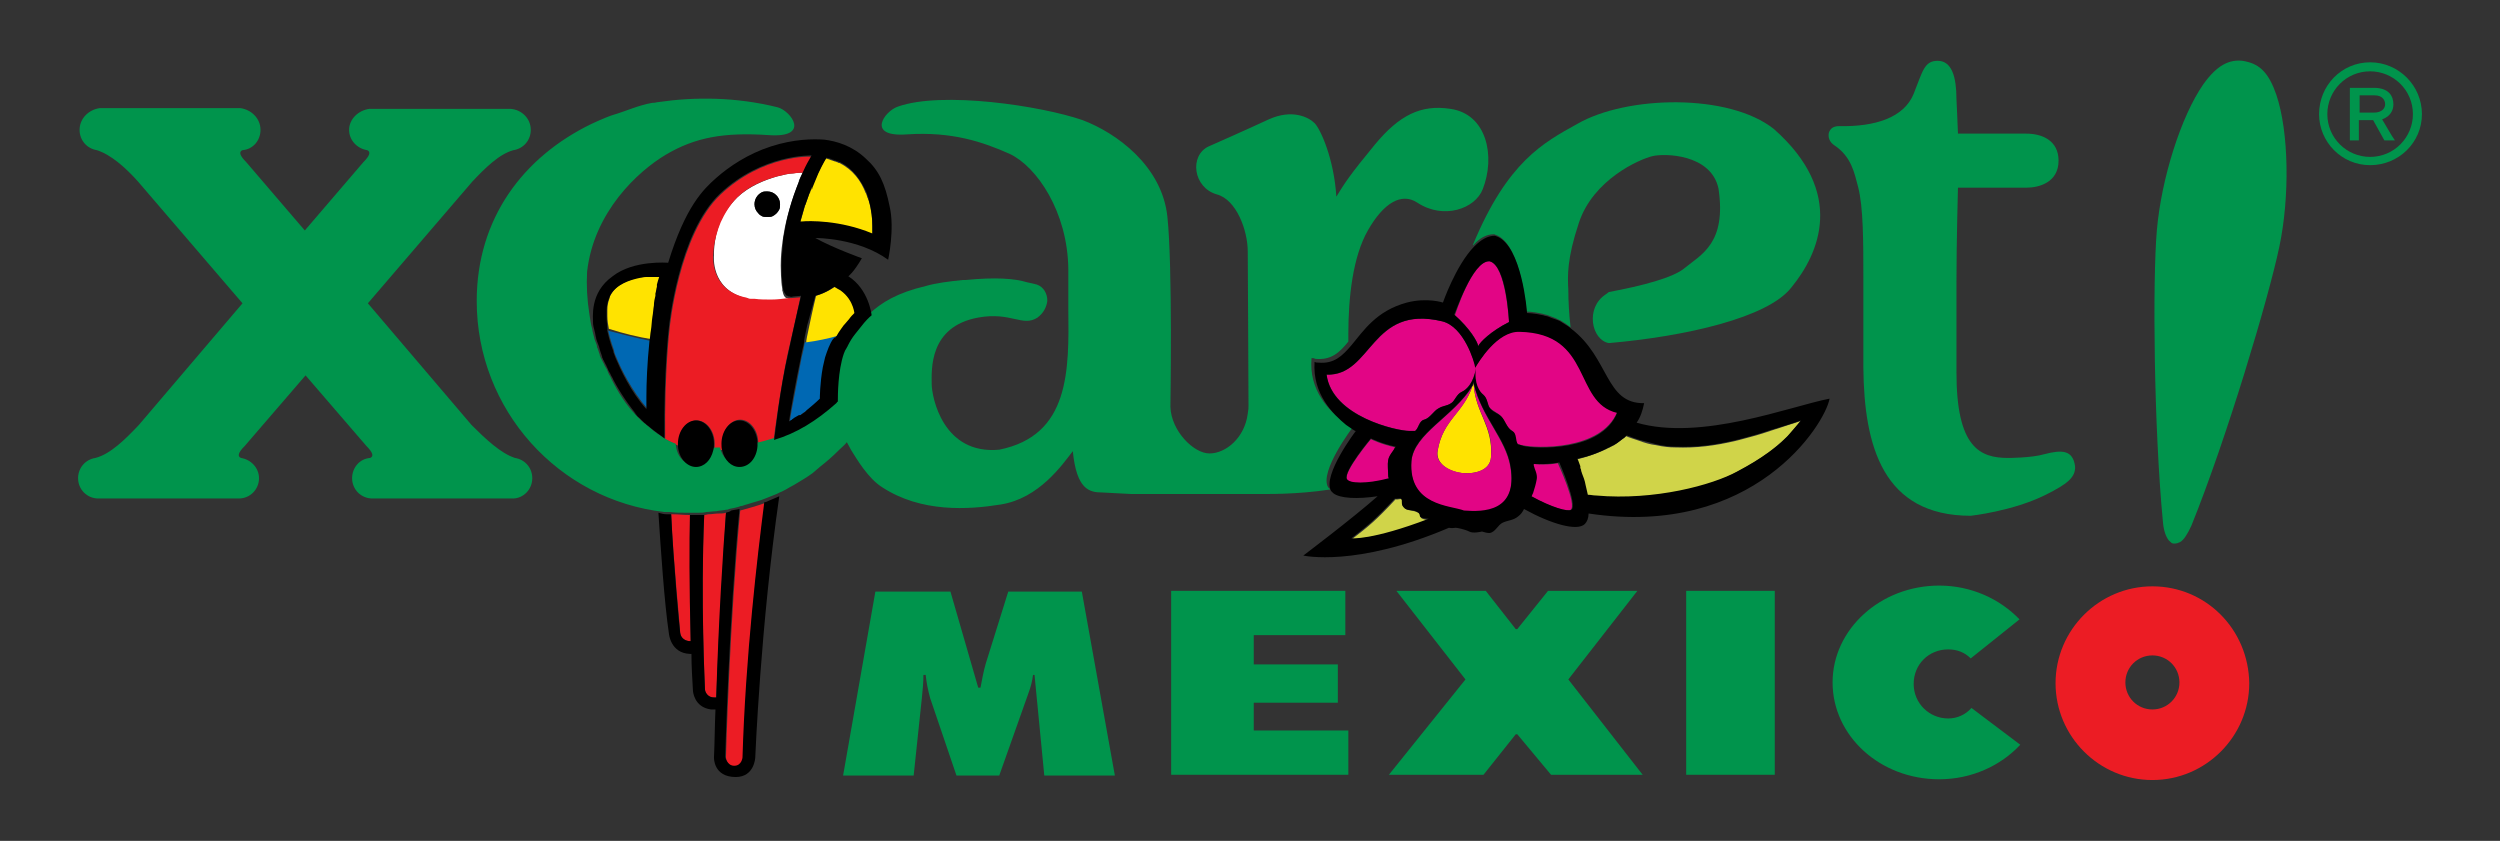 <?xml version="1.0" encoding="utf-8"?>
<!-- Generator: Adobe Illustrator 27.9.0, SVG Export Plug-In . SVG Version: 6.00 Build 0)  -->
<svg version="1.1" id="Capa_1" xmlns="http://www.w3.org/2000/svg" xmlns:xlink="http://www.w3.org/1999/xlink" x="0px" y="0px"
	 viewBox="0 0 333 112" style="enable-background:new 0 0 333 112;" xml:space="preserve">
<rect x="0" y="0" width="333" height="112" fill="#333333" stroke="none"/>
<style type="text/css">
	.st0{fill:#00944C;}
	.st1{fill:#FFFFFF;}
	.st2{fill:#0068B3;}
	.st3{fill:#D0D449;}
	.st4{fill:#FFE300;}
	.st5{fill:#E20585;}
	.st6{fill:#EC1C24;}
	.st7{fill:none;stroke:#000000;stroke-width:0;stroke-linecap:round;stroke-linejoin:round;}
</style>
<g>
	<path d="M236.3,59.8c0.7-0.6,1.3-1.1,1.8-1.6C237.6,58.7,237,59.2,236.3,59.8"/>
	<path d="M240,56.1c-0.6,0.7-1.2,1.4-1.8,2.1C238.8,57.4,239.4,56.8,240,56.1C239.9,56.1,239.9,56.1,240,56.1L240,56.1"/>
	<path class="st0" d="M112.6,43.2c-0.4,0.6-0.8,1.1-1,1.4l0,0l0,0c0-0.1,0.1-0.2,0.2-0.3c0.1-0.1,0.1-0.2,0.2-0.2c0,0,0,0,0,0.1
		C112.1,43.9,112.3,43.6,112.6,43.2C112.6,43.2,112.6,43.2,112.6,43.2C112.6,43.2,112.6,43.2,112.6,43.2"/>
	<path class="st0" d="M82.2,47.6c-0.2-0.5-0.3-0.8-0.3-0.8C81.8,46.8,82,47.1,82.2,47.6"/>
	<path class="st0" d="M86.8,45.4c-0.3,2.9-0.4,5.6-0.4,7.3C86.4,51,86.5,48.2,86.8,45.4c0-0.5,0.1-1,0.2-1.5
		C86.9,44.4,86.8,44.9,86.8,45.4"/>
	<path class="st0" d="M86.3,52.7C86.3,52.7,86.3,52.7,86.3,52.7c0,0.3,0,0.5,0,0.7C86.3,53.2,86.3,53,86.3,52.7"/>
	<path class="st0" d="M86.3,54.4L86.3,54.4c-2.1-2.3-3.5-5.4-4.1-6.8C82.8,49.1,84.2,52.1,86.3,54.4"/>
	<path class="st0" d="M110.3,47.5c0.3-0.9,0.6-1.8,1.1-2.5c0,0,0,0,0.1-0.1c0,0.1-0.1,0.1-0.1,0.1C110.9,45.7,110.5,46.6,110.3,47.5
		"/>
	<polyline class="st0" points="105.7,55.8 105.7,55.8 105.7,55.8 105.7,55.8 105.7,55.8 	"/>
	<polyline class="st0" points="105.3,56 105.3,56 105.3,56 	"/>
	<polyline class="st0" points="106.9,55.1 106.9,55.1 106.9,55.1 106.9,55.1 106.9,55.1 	"/>
	<polyline class="st0" points="105.7,55.8 105.7,55.8 105.7,55.8 105.7,55.8 105.7,55.8 	"/>
	<path class="st0" d="M105.4,56C105.4,56,105.4,56,105.4,56C105.4,56,105.4,56,105.4,56"/>
	<path class="st0" d="M105.3,56C105.3,56,105.3,56,105.3,56C105.3,56,105.3,56,105.3,56L105.3,56"/>
	<path class="st0" d="M111.4,44.9c0-0.1,0.1-0.1,0.2-0.2c0,0,0,0,0,0C111.5,44.8,111.4,44.8,111.4,44.9"/>
	<path class="st0" d="M81,44c0.3,1.3,0.7,2.4,0.8,2.7C81.7,46.4,81.3,45.4,81,44L81,44"/>
	<path class="st0" d="M107.7,43.4c-0.1,0.6-0.3,1.3-0.4,2c0,0,0,0,0,0.1c0,0,0,0,0-0.1C107.4,44.6,107.6,44,107.7,43.4"/>
	<path class="st0" d="M105.3,56L105.3,56c0.2-1.4,0.9-5.3,1.6-8.6C106.2,50.7,105.5,54.6,105.3,56"/>
	<path class="st0" d="M111.8,44.4c-0.1,0.1-0.1,0.2-0.2,0.3c0.1-0.1,0.2-0.3,0.3-0.5C111.8,44.3,111.8,44.3,111.8,44.4"/>
	<path class="st1" d="M103.5,23.5c-1.7,0.5-3.7,1.3-5.3,2.8c-1.1,1.1-1.8,2.2-2.3,3.3C95,32,95.1,34,95.1,34s-0.5,4.5,4.2,5.7
		c0.1,0,0.2,0.1,0.3,0.1c0.1,0,0.3,0,0.4,0.1c0.1,0,0.1,0,0.2,0c0.1,0,0.2,0,0.3,0c0.7,0.1,1.5,0.1,2.2,0.1c0.8,0,1.6-0.1,2.4-0.2
		c-0.1,0-0.2-0.1-0.3-0.1c0,0,0,0,0,0c0,0,0,0-0.1,0c0,0-0.1-0.1-0.1-0.1c0,0,0,0,0,0c0,0,0,0,0,0c-0.1-0.1-0.2-0.2-0.2-0.3
		c-0.1-0.1-0.1-0.4-0.2-0.6c0,0,0,0,0-0.1c0,0,0,0,0,0c0,0,0,0,0-0.1v0c-0.2-1.1-0.2-2.8-0.2-2.8s-0.1-1.8,0.4-4.6
		c0.3-1.9,1-4.3,2-6.9c0,0,0-0.1,0-0.1c0-0.1,0.1-0.1,0.1-0.2c0.1-0.3,0.3-0.6,0.4-0.9c-0.3,0-0.7,0-1.3,0.1
		C105.1,23.1,104.3,23.3,103.5,23.5 M103.9,27.2c0,0.2,0,0.5-0.1,0.7c-0.2,0.4-0.5,0.7-0.9,0.9c-0.2,0.1-0.4,0.1-0.7,0.1
		c-0.2,0-0.5,0-0.7-0.1c-0.2-0.1-0.4-0.2-0.5-0.4c-0.3-0.3-0.5-0.7-0.5-1.2c0-0.7,0.4-1.3,1-1.6c0.2-0.1,0.4-0.1,0.7-0.1
		c0.5,0,0.9,0.2,1.2,0.5C103.7,26.3,103.9,26.7,103.9,27.2z"/>
	<line class="st1" x1="104.2" y1="38.6" x2="104.2" y2="38.6"/>
	<path class="st2" d="M106.7,55.3c-0.4,0.2-0.7,0.4-0.9,0.5c0,0,0.1,0,0.1,0C106.1,55.6,106.4,55.4,106.7,55.3"/>
	<path class="st2" d="M107.7,54.6c0,0,0.1-0.1,0.1-0.1c-0.1,0.1-0.3,0.2-0.4,0.3C107.6,54.7,107.6,54.6,107.7,54.6"/>
	<path class="st2" d="M105.7,55.8C105.7,55.8,105.7,55.8,105.7,55.8C105.7,55.8,105.7,55.8,105.7,55.8
		C105.7,55.8,105.7,55.8,105.7,55.8"/>
	<path class="st2" d="M105.4,56c0,0,0.1-0.1,0.2-0.1C105.5,55.9,105.4,56,105.4,56C105.4,56,105.4,56,105.4,56"/>
	<path class="st2" d="M106.8,55.2C106.9,55.1,106.9,55.1,106.8,55.2C106.9,55.1,106.9,55.1,106.8,55.2
		C106.8,55.2,106.8,55.2,106.8,55.2C106.8,55.2,106.8,55.2,106.8,55.2"/>
	<path class="st2" d="M107.2,45.6c-0.1,0.6-0.2,1.2-0.4,1.9c0,0,0,0,0,0c0,0,0,0,0,0c-0.6,3.3-1.4,7.2-1.6,8.6c0,0,0,0,0.1,0
		c0.1,0,0.2-0.1,0.3-0.2c0,0,0,0,0,0c0,0,0,0,0,0l0,0c0,0,0,0,0,0c0.3-0.1,0.6-0.3,1-0.6c0,0,0,0,0,0c0,0,0.1,0,0.1-0.1c0,0,0,0,0,0
		c0,0,0,0,0,0c0.2-0.1,0.4-0.3,0.6-0.4c0.1-0.1,0.2-0.2,0.4-0.3c0.6-0.4,1.2-0.9,1.7-1.5c0,0,0-2,0.4-4.2c0.1-0.4,0.2-0.9,0.3-1.3
		c0.3-0.9,0.6-1.8,1.1-2.5c0,0,0,0,0.1-0.1c0-0.1,0.1-0.1,0.2-0.2C110.1,45,108.7,45.3,107.2,45.6"/>
	<path class="st2" d="M81,44c0.3,1.3,0.7,2.4,0.8,2.7c0,0,0,0.1,0,0.1c0,0,0.1,0.4,0.3,0.8c0.6,1.5,2.1,4.5,4.1,6.8c0,0,0-0.4,0-1
		c0-0.2,0-0.5,0-0.7c0.1-1.7,0.2-4.5,0.4-7.3c-2-0.4-3.9-0.9-5.8-1.4C81,44,81,44,81,44"/>
	<path class="st3" d="M188.9,68.3c-0.7-0.4-1.3-0.2-1.8-0.6c-0.6-0.5-0.2-0.9-0.4-1.2c-0.1-0.1-0.6,0.1-0.8,0
		c-2.7,2.9-3.6,3.6-5.8,5.3c0,0,2.7,0.2,10.3-2.5C188.6,69.1,189.6,68.7,188.9,68.3"/>
	<path class="st3" d="M235.8,57.4l-0.6,0.2c-1.2,0.4-2.4,0.7-3.5,1c-0.1,0-0.3,0.1-0.4,0.1c-2.9,0.7-5.5,1-8.1,0.9
		c-0.9,0-1.7-0.1-2.6-0.3c-0.8-0.1-1.5-0.3-2.3-0.6c-0.3-0.1-0.6-0.2-0.9-0.3c-0.3-0.1-0.6-0.2-0.8-0.3c-0.2,0.2-0.3,0.3-0.5,0.4
		c0,0,0,0,0,0c-0.4,0.3-0.7,0.5-1.1,0.8c-0.2,0.1-0.4,0.2-0.6,0.3c-0.1,0.1-0.3,0.1-0.4,0.2c-2.1,1-4,1.4-4,1.4s0,0,0,0c0,0,0,0,0,0
		c0.1,0.1,0.2,0.5,0.4,1c0,0.1,0,0.1,0,0.2c0,0.1,0.1,0.2,0.1,0.3c0,0.1,0.1,0.2,0.1,0.4c0.2,0.5,0.3,1,0.5,1.6c0,0,0,0,0,0
		c0.1,0.4,0.2,0.9,0.3,1.3c0.4,0,0.7,0.1,1.1,0.1c7.9,0.8,15.6-1.4,18.8-3.2c1.7-0.9,3-1.7,4.1-2.5c0.3-0.2,0.6-0.4,0.8-0.6
		c0,0,0,0,0,0c0.7-0.6,1.3-1.1,1.8-1.6c0.7-0.7,1.3-1.4,1.8-2.1C238.5,56.5,237.1,57,235.8,57.4"/>
	<path d="M211.4,66c0.4,0,0.7,0.1,1.1,0.1C212.1,66.1,211.8,66,211.4,66L211.4,66"/>
	<path class="st4" d="M108.3,24.7C108.3,24.7,108.3,24.7,108.3,24.7L108.3,24.7C108.3,24.7,108.3,24.7,108.3,24.7"/>
	<path class="st4" d="M107.9,25.8c0.1-0.2,0.1-0.3,0.2-0.5c0.1-0.2,0.1-0.4,0.2-0.5c0,0.1-0.1,0.2-0.1,0.3
		C108,25.3,108,25.6,107.9,25.8"/>
	<polyline class="st4" points="87.8,38.1 87.8,38.1 87.8,38.1 	"/>
	<path class="st4" d="M86.1,36.9C86.1,36.9,86.1,36.9,86.1,36.9c0.1,0,0.1,0,0.2,0C86.2,36.9,86.2,36.9,86.1,36.9"/>
	<path class="st4" d="M86.7,36.9C86.7,36.9,86.7,36.9,86.7,36.9c0.1,0,0.1,0,0.2,0C86.9,36.9,86.8,36.9,86.7,36.9"/>
	<polyline class="st4" points="87.6,39 87.6,39 87.6,39 	"/>
	<path class="st4" d="M87.5,36.8c0,0-0.1,0-0.1,0c0,0,0,0,0,0C87.4,36.8,87.4,36.8,87.5,36.8C87.5,36.8,87.5,36.8,87.5,36.8"/>
	<path class="st4" d="M111.2,38.2c0,0-1.1,0.8-2.5,1.2c0,0-0.4,1.6-0.9,4c-0.1,0.6-0.3,1.3-0.4,2c0,0,0,0,0,0.1c0,0,0,0.1,0,0.1l0,0
		c1.5-0.2,2.9-0.5,4.3-0.9l0,0c0.2-0.3,0.6-0.8,1-1.4c0,0,0.1-0.1,0.1-0.1c0.2-0.2,0.4-0.5,0.6-0.7c0.2-0.3,0.4-0.5,0.7-0.8
		C113.9,41.7,113.7,39.3,111.2,38.2"/>
	<path class="st4" d="M115.7,26.7c-0.1-0.3-0.2-0.5-0.3-0.8c0,0,0,0,0,0c0-0.1,0-0.1-0.1-0.2c0,0,0,0.1,0,0.1c0,0,0-0.1,0-0.1
		c-0.6-1.6-1.7-3.1-3.5-4c0,0,0,0-0.1,0c-0.1,0-0.1-0.1-0.2-0.1c-0.1,0-0.2-0.1-0.3-0.1l0,0c0,0,0,0-0.1,0c0,0,0,0,0.1,0
		c-0.1,0-0.2-0.1-0.3-0.1c-0.3-0.1-0.6-0.2-0.9-0.3c0,0-0.5,0.8-1.1,2.1c-0.2,0.5-0.5,1-0.7,1.6c0,0,0,0,0,0c0,0,0,0,0,0
		c-0.1,0.2-0.1,0.4-0.2,0.5c-0.1,0.2-0.1,0.3-0.2,0.5c-0.2,0.6-0.4,1.1-0.6,1.7c-0.2,0.7-0.4,1.4-0.6,2.1h0c0,0,0.1,0,0.2,0
		c0.9-0.1,5.1-0.2,9.4,1.6c0,0,0-0.4,0-1C116.2,29.3,116.1,28,115.7,26.7"/>
	<path class="st4" d="M87.8,36.8c-0.1,0-0.2,0-0.3,0c-0.1,0-0.1,0-0.2,0c-0.1,0-0.2,0-0.3,0c0,0,0,0,0,0c-0.1,0-0.1,0-0.2,0
		c-0.1,0-0.2,0-0.4,0c0,0,0,0-0.1,0c-0.1,0-0.2,0-0.2,0c-0.2,0-0.4,0.1-0.7,0.1c0,0,0,0,0,0c0,0,0,0,0,0c-1.5,0.3-3.2,0.9-4,2.3
		c-0.1,0.2-0.2,0.3-0.2,0.5c-0.2,0.5-0.3,1-0.3,1.6c0,0.3,0,0.5,0,0.8c0,0,0,0,0,0c0,0.6,0.1,1.2,0.2,1.7c1.9,0.6,3.9,1.1,5.8,1.4
		c0-0.5,0.1-1,0.2-1.5c0.1-0.6,0.1-1.2,0.2-1.8c0.1-0.5,0.1-1,0.2-1.5c0.1-0.5,0.2-1,0.3-1.5c0,0,0,0,0-0.1c0,0.1,0,0.1,0,0.2
		c0-0.1,0-0.1,0-0.2l0,0c0.1-0.3,0.1-0.6,0.2-0.9l0,0c0-0.1,0-0.1,0-0.2c0,0,0-0.1,0-0.1c0,0,0,0,0,0c0.1-0.4,0.2-0.7,0.3-1
		C88.2,36.8,88,36.8,87.8,36.8C87.8,36.8,87.8,36.8,87.8,36.8"/>
	<path class="st4" d="M196.3,51.2L196.3,51.2c0-0.1,0-0.2,0-0.2c0,0.2-0.1,0.4-0.2,0.5c-1.2,3.5-3.9,4.4-4.6,8.5
		c-0.3,1.7,1.4,2.8,3.2,3c1.9,0.2,3.8-0.4,3.9-2.1C198.9,56.7,196.5,55,196.3,51.2"/>
	<path class="st5" d="M179.4,63.8c0.3,0.7,2.6,0.7,5.6,0c0-0.2-0.1-0.3-0.1-0.5c0-0.7-0.1-1.4,0-1.9c0.1-0.7,0.7-1.2,0.9-1.7
		c0-0.1,0-0.1,0.1-0.1c-1.9-0.4-3.3-1.1-3.3-1.1S179,62.8,179.4,63.8"/>
	<path class="st5" d="M196.3,51.2c0.2,3.8,2.7,5.5,2.3,9.7c-0.1,1.7-2.1,2.3-3.9,2.1c-1.9-0.3-3.6-1.4-3.2-3
		c0.7-4.1,3.4-4.9,4.6-8.5c-2.5,4-7.8,6.3-8.1,10c-0.5,5.9,5.2,5.9,7,6.6c2.6,0.2,7.2,0.2,6.2-5.8C200.6,58.5,197.4,55.7,196.3,51.2
		"/>
	<path class="st5" d="M196.9,46.1c0.2-0.5,1.7-2,4.1-3.2c0,0-0.4-7.6-2.6-8.1c-2.3-0.1-4.6,7.2-4.6,7.2
		C195.8,43.7,196.8,45.5,196.9,46.1"/>
	<path class="st5" d="M204.2,61.8c0,0,0,0.1,0,0.2c0.1,0.5,0.5,1.2,0.4,1.8c-0.1,0.5-0.3,1.2-0.5,1.9c0,0.2-0.1,0.3-0.2,0.4
		c2.7,1.5,4.9,2.1,5.3,1.8c0.9-0.6-1.7-6.2-1.7-6.2S206.2,62,204.2,61.8"/>
	<path class="st5" d="M192.1,42.8c-9.5-2.3-9.3,7.3-15.4,7.1c0.8,5.6,9.4,7.5,11,7.5c0.3,0,0.5,0,0.8,0c0.5-0.4,0.5-1.4,1.2-1.5
		c0.7-0.2,1.2-1.1,1.9-1.5c0.6-0.3,1.1-0.3,1.7-0.7c0.5-0.3,0.7-1.2,1.4-1.5c0.6-0.3,1.6-1.2,1.9-3.2
		C196.4,48.2,195,43.5,192.1,42.8"/>
	<path class="st5" d="M202.4,44.1c-3-0.1-5.5,4.2-5.9,4.8c-0.3,2,0.4,3.2,1,3.6c0.6,0.5,0.6,1.3,0.9,1.8c0.5,0.5,1,0.6,1.5,1.1
		c0.5,0.5,0.8,1.5,1.4,1.9c0.6,0.3,0.4,1.3,0.8,1.8c0.2,0.1,0.5,0.2,0.7,0.2c1.6,0.4,10.4,0.8,12.6-4.4
		C209.6,53.6,212.3,44.4,202.4,44.1"/>
	<path class="st6" d="M286.7,78.1c-7.1,0-12.9,5.8-12.9,12.9c0,7.1,5.8,12.9,12.9,12.9c7.1,0,12.9-5.8,12.9-12.9
		C299.5,83.8,293.8,78.1,286.7,78.1 M286.7,94.5c-2,0-3.6-1.6-3.6-3.6c0-2,1.6-3.6,3.6-3.6c2,0,3.6,1.6,3.6,3.6
		C290.3,92.9,288.7,94.5,286.7,94.5z"/>
	<path class="st6" d="M96,25.9c-5.6,5.3-6.8,17.8-6.8,17.8s-0.7,5.7-0.6,14.8c0.6,0.3,1.2,0.6,1.8,0.9c0-0.1,0-0.2,0-0.3
		c0-1.7,1.1-3.1,2.4-3.1c1.3,0,2.4,1.4,2.4,3.1c0,0.3,0,0.6-0.1,0.9c0.4,0,0.8,0,1.2-0.1c-0.1-0.3-0.1-0.6-0.1-0.9
		c0-1.7,1.1-3.1,2.4-3.1c1.3,0,2.4,1.4,2.4,3.1c0,0.1,0,0.2,0,0.3c0.7-0.1,1.4-0.3,2-0.5l0.1-0.6c0,0,0.8-6.3,1.8-11
		c1.1-4.7,1.7-7.6,1.7-7.6l-1.1,0.1c0,0-0.2,0-0.4,0h0l0,0c-0.8,0.1-1.6,0.2-2.4,0.2c-0.7,0-1.5,0-2.2-0.1c-0.1,0-0.2,0-0.3,0
		c-0.1,0-0.1,0-0.2,0c-0.1,0-0.3,0-0.4-0.1c-0.1,0-0.2-0.1-0.4-0.1c-4.7-1.1-4.2-5.7-4.2-5.7S95,32,96,29.6c0.5-1.1,1.2-2.3,2.2-3.3
		c1.5-1.5,3.5-2.3,5.3-2.8c0.8-0.2,1.6-0.4,2.2-0.4c0.6-0.1,1.1-0.1,1.3-0.1c0.3-0.7,0.7-1.4,1.1-2.1C108.1,20.8,101.6,20.6,96,25.9
		 M95.1,34c0,0,0,0,0,0.1C95.1,34,95.1,34,95.1,34z"/>
	<path class="st6" d="M91.9,68.6C91.9,68.6,91.9,68.6,91.9,68.6c-0.8,0-1.6-0.1-2.3-0.1c-0.1,0-0.1,0-0.2,0
		c0.3,6.5,1.2,15.1,1.2,15.8c0.1,0.8,0.8,1.1,1.3,1.1c0,0,0.1,0,0.1,0C91.9,78.1,91.9,72.2,91.9,68.6"/>
	<path class="st6" d="M96.7,100.9c0,0,0.1,1.2,1.2,1.2c1,0,1.1-1.1,1.1-1.1c0.4-13.5,1.9-26.9,2.9-34c-1.1,0.4-2.2,0.7-3.3,1
		C97.2,82.6,96.7,100.9,96.7,100.9"/>
	<path class="st6" d="M94.4,68.5c-0.2,0-0.4,0.1-0.6,0.1c-0.5,11.5,0.1,22.8,0.1,23.2c0,0.4,0.4,1.2,1.2,1.1c0.1,0,0.2,0,0.3,0
		c0.4-10.1,1-19.5,1.3-24.6c-0.3,0.1-0.6,0.1-1,0.1C95.3,68.4,94.8,68.5,94.4,68.5"/>
	<path d="M115.4,25.7c0,0.1,0,0.1,0.1,0.2c0,0,0,0,0,0c0,0,0,0,0,0.1C115.5,25.9,115.4,25.8,115.4,25.7
		C115.4,25.7,115.4,25.7,115.4,25.7"/>
	<path d="M111.9,44.1c-0.1,0.1-0.1,0.2-0.2,0.2C111.8,44.3,111.8,44.3,111.9,44.1C111.9,44.2,111.9,44.1,111.9,44.1"/>
	<path d="M111.6,44.6L111.6,44.6c0-0.1,0.1-0.2,0.2-0.3C111.7,44.5,111.6,44.6,111.6,44.6"/>
	<path class="st7" d="M108.3,24.7C108.3,24.7,108.3,24.7,108.3,24.7"/>
	<path class="st7" d="M108.3,24.7C108.3,24.7,108.3,24.7,108.3,24.7"/>
	<line class="st7" x1="107.5" y1="54.7" x2="107.5" y2="54.7"/>
	<path class="st7" d="M107.9,54.4c-0.1,0.1-0.3,0.2-0.4,0.3"/>
	<polyline class="st0" points="218.1,78.7 206.2,78.7 202.1,83.8 201.9,83.8 197.9,78.7 186,78.7 195.2,90.5 185,103.2 197.6,103.2 
		201.9,97.8 202.1,97.8 206.6,103.2 218.8,103.2 208.9,90.5 218.1,78.7 	"/>
	<path class="st0" d="M134.3,78.8l-3,9.6c-0.3,1-0.5,2.2-0.7,3.2h-0.3l-3.7-12.8h-10l-4.3,24.5h9.4l1.1-10.4c0.1-1,0.2-2,0.2-3h0.3
		c0.1,1,0.3,2,0.6,3.1l3.5,10.3h5.7l3.9-11c0.3-0.8,0.5-1.6,0.6-2.4h0.2l1.3,13.4h9.4l-4.4-24.5H134.3"/>
	<polyline class="st0" points="167,93.6 178.2,93.6 178.2,88.5 167,88.5 167,84.6 179.2,84.6 179.2,78.7 156,78.7 156,103.2 
		179.6,103.2 179.6,97.3 167,97.3 167,93.6 	"/>
	<rect x="224.6" y="78.7" class="st0" width="11.8" height="24.5"/>
	<path class="st0" d="M259.5,95.7c-2.5,0-4.6-2-4.6-4.6s2-4.6,4.6-4.6c1.2,0,2.2,0.4,3,1.2l6.5-5.2c-2.6-2.7-6.4-4.5-10.7-4.5
		c-7.8,0-14.2,5.8-14.2,12.9c0,7.1,6.3,12.9,14.2,12.9c4.3,0,8.2-1.8,10.8-4.6l-6.5-4.9C261.8,95.2,260.7,95.7,259.5,95.7"/>
	<path class="st0" d="M70.9,63.7c0-1.4-1-2.5-2.3-2.7c-1.9-0.6-4-2.6-5.8-4.4L49,40.4l13.9-16.2c1.7-1.8,3.6-3.7,5.5-4.2
		c1.3-0.2,2.3-1.3,2.3-2.7c0-1.5-1.2-2.7-2.7-2.8H49.2c-1.5,0.2-2.7,1.4-2.7,2.8c0,1.4,1.1,2.5,2.4,2.7c0.5,0.2,0.4,0.7-0.5,1.6
		l-7.8,9.1l-7.8-9.1c-0.9-0.9-1-1.4-0.5-1.6c1.4-0.1,2.4-1.3,2.4-2.7c0-1.5-1.2-2.7-2.7-2.9H13.3c-1.5,0.2-2.7,1.4-2.7,2.9
		c0,1.4,1,2.5,2.3,2.7c1.9,0.6,3.9,2.4,5.5,4.2l13.9,16.2L18.5,56.6c-1.8,1.9-3.8,3.9-5.8,4.4c-1.3,0.2-2.3,1.3-2.3,2.7
		c0,1.5,1.2,2.7,2.7,2.7h18.7c1.5,0,2.7-1.2,2.7-2.7c0-1.4-1.1-2.5-2.4-2.7c-0.5-0.2-0.4-0.7,0.5-1.6l8.1-9.4l8.1,9.4
		c0.9,0.9,1,1.4,0.5,1.6c-1.4,0.1-2.4,1.3-2.4,2.7c0,1.5,1.2,2.7,2.7,2.7h18.7C69.7,66.4,70.9,65.2,70.9,63.7"/>
	<path class="st0" d="M303.2,12.6c-1-2.9-2.2-4-4-4.4c0,0-0.4-0.1-0.5-0.1c-1.8-0.2-3.4,0.6-5.2,3.1c-3,4.3-5.6,12.6-6.2,19.4
		c-0.6,6.8-0.4,26.4,0.8,38.9c0.1,1.2,0.4,2,0.8,2.5c0.2,0.2,0.4,0.4,0.6,0.4c0,0,0,0,0.1,0c0,0,0,0,0.1,0c0.2,0,0.5-0.1,0.7-0.2
		c0.5-0.3,1-1.1,1.5-2.2c4.7-11.6,10.3-30.4,11.7-37.1C305,26.3,304.9,17.6,303.2,12.6"/>
	<path class="st0" d="M272.3,60.5c-1.7,0.5-4.8,0.5-4.8,0.5c-3.8,0-6.9-1.4-6.9-11.4c0,0,0-5.4,0-12c0-5.5,0.2-12.4,0.2-12.6
		c0.4,0,9.1,0,9.1,0c1.7,0,4.3-0.7,4.3-3.6c0-2.7-2.2-3.6-4.3-3.6h-9.1c0-0.4-0.2-4.6-0.2-4.6c0-2.9-0.6-5.1-2.5-5.1
		c-1.8,0-2,1.4-3.2,4.4c-1.3,3.2-5.2,4.4-9.9,4.3c-0.8,0-1.2,0.3-1.4,0.9c-0.1,0.5,0,1.2,0.8,1.7c2.2,1.5,2.6,3.6,3.1,5.5
		c0.7,2.7,0.7,7.3,0.7,12.1c0,1.7,0,12,0,12c0.1,10.4,2.6,19.7,14.3,19.7c0,0,5.6-0.6,10-2.8c2.8-1.4,4-2.3,3.9-3.8
		C276.1,59.9,274.6,59.9,272.3,60.5"/>
	<path class="st0" d="M236.3,17.2c-6-4.8-19.6-4.5-26.2-0.7c-4.5,2.5-9.3,5-13.9,16.1l0,0.1c0,0,0,0,0.1-0.1
		c0.8-0.9,1.7-1.4,2.7-1.4c0.1,0,0.2,0.1,0.3,0.1c3.3,1.3,4,9.9,4,10.2c0,0,0,0,0,0s0.9,0,2.2,0.3c0.2,0.1,0.5,0.1,0.7,0.2
		c0.3,0.1,0.5,0.2,0.8,0.3c0,0,0,0,0,0c0.3,0.1,0.6,0.3,0.9,0.4c0.1,0.1,0.2,0.1,0.3,0.2c0,0,0,0,0,0c0.4,0.2,0.7,0.5,1,0.7
		c-0.2-1.7-0.3-3.5-0.3-5c-0.1-1.8-0.2-4.1,1.4-8.9c1.9-5.8,8.1-8.5,9.8-8.9c1.6-0.4,7.8-0.3,8.8,4.3c1.1,7.3-2.3,8.8-4.5,10.6
		c-1.5,1.3-5.8,2.4-10.1,3.2c-0.1,0.1-0.3,0.2-0.4,0.3c-2.8,1.8-1.9,6.1,0.4,6.5c10.3-0.9,21.2-3.4,24.3-7.4
		C242.3,33.8,245.9,25.7,236.3,17.2"/>
	<path class="st0" d="M188.8,27c3.5,2.3,7.7,0.8,8.7-1.8c1.7-4.3,0.6-10-4.3-10.7c-3.9-0.6-6.8,0.8-10.1,4.8c-3.3,4-4,5.1-5.1,6.9
		c-0.3-5-2.1-9-2.9-9.8c-0.8-0.8-3-1.9-6.1-0.5c-3,1.4-8,3.6-8,3.6c-2.6,1.2-2.1,5.5,1.1,6.4c2.6,0.7,4.1,4.8,4.1,7.6
		c0,2.3,0.1,15.9,0.1,20.5c0,0.4,0,0.5-0.1,1.1c-0.4,3.2-2.9,5.3-5.1,5.3c-2.1,0-5.1-3-5.2-6.2l0-0.1c0-0.3,0.3-18.5-0.4-25.2
		c-0.7-6.8-6.8-11.2-11.3-12.9c-5.5-1.9-18.7-3.9-24.6-1.8c-1.8,0.6-4.3,4.1,1.2,3.7c6-0.4,10.1,1,13.7,2.6
		c3.6,1.7,7.7,7.7,7.8,15.3l0,5.3c0.1,8.3,0.2,16.9-9.2,18.8c-7.5,0.7-9-7-9-8.8s-0.4-7.6,6.2-8.8c4.4-0.8,5.9,1.3,7.9,0
		c0.8-0.6,1.2-1.4,1.3-2.2c0,0,0,0,0,0c0,0,0-0.1,0-0.1c0-0.9-0.5-1.8-1.4-2.1c-0.4-0.1-0.8-0.2-1.3-0.3c-1.6-0.5-4.2-0.7-8.2-0.3
		c-0.1,0-0.2,0-0.4,0c-1.9,0.2-3.5,0.4-4.9,0.8c-3.8,0.9-5.9,2.2-7.5,3.7l0,0c0,0,0,0-0.1,0.1c0,0,0,0-0.1,0c0,0,0,0,0,0
		c0,0,0,0,0,0s-0.4,0.4-1,1c-0.4,0.5-0.9,1-1.2,1.5c-0.4,0.5-0.7,1-1,1.6l0,0c0,0.1-0.1,0.1-0.1,0.2c-0.1,0.3-0.3,0.5-0.4,0.8
		c0,0,0,0,0,0v0c-0.9,2.4-0.9,5.6-0.8,6.3c0,0.1,0,0.1,0,0.1c-0.1,0.1-0.1,0.2-0.2,0.2c-2.7,2.5-5.3,4-8.3,4.9
		c-0.7,0.2-1.3,0.4-2,0.5c-0.1,1.6-1.1,2.8-2.4,2.8c-1.1,0-2-0.9-2.3-2.2c-0.4,0-0.8,0-1.2,0.1c-0.3,1.3-1.2,2.2-2.3,2.2
		c-1.3,0-2.3-1.2-2.4-2.8c-0.6-0.2-1.2-0.5-1.8-0.9c0,0-0.1-0.1-0.1-0.1c-0.7-0.4-1.4-1-2.1-1.6c0,0,0,0,0,0
		c-0.2-0.1-0.3-0.3-0.5-0.4c-0.2-0.2-0.4-0.4-0.6-0.6c-0.3-0.4-0.7-0.7-1-1.1c0.3,0.4,0.6,0.8,1,1.1c-1.5-1.5-2.6-3.3-3.5-5.1
		c0,0,0,0,0,0c-0.1-0.3-0.3-0.5-0.4-0.8c-0.1-0.3-0.2-0.5-0.4-0.8l0,0c-0.1-0.1-0.1-0.3-0.2-0.4c-0.1-0.2-0.2-0.4-0.3-0.6
		c-0.1-0.1-0.1-0.3-0.2-0.4c0,0,0-0.1,0-0.1c-0.1-0.3-0.2-0.6-0.3-0.9c-0.1-0.1-0.1-0.3-0.1-0.4c-0.1-0.3-0.2-0.5-0.3-0.8
		c0-0.1-0.1-0.3-0.1-0.4c-0.1-0.4-0.2-0.7-0.2-0.9h0c-0.2-0.7-0.3-1.4-0.4-2.1c-0.3-1.9-0.4-3.8-0.3-5.6c0.9-8,6.8-13.4,10.5-15.6
		c3.9-2.3,7.7-3,13.7-2.6c5.6,0.4,3-3.2,1.2-3.7c-5.6-1.4-11.1-1.4-15.9-0.7c-0.2,0-0.4,0.1-0.7,0.1l-0.1,0
		c-1.8,0.3-3.5,1.1-5.2,1.6c-1,0.3-2.9,1.2-2.9,1.2c-9.1,4.4-15.3,12.6-15.3,23.6c0,14.5,10.9,26.5,25,28.1c0.1,0,0.3,0,0.4,0
		c0.1,0,0.2,0,0.3,0c0.7,0.1,1.5,0.1,2.3,0.1c0,0,0.1,0,0.1,0c0.4,0,0.9,0,1.4,0c0.4,0,0.7,0,1.1-0.1c0.4,0,0.8-0.1,1.3-0.1
		c0.4-0.1,0.9-0.1,1.3-0.2c0.1,0,0.3,0,0.4-0.1h0c0,0,0,0,0,0c0.5-0.1,1.1-0.2,1.6-0.4c0.1,0,0.2,0,0.4-0.1c0.7-0.2,1.3-0.4,2-0.6
		c0.4-0.1,0.8-0.3,1.1-0.4c0.3-0.1,0.7-0.3,1-0.4c0.3-0.1,0.6-0.3,0.9-0.4c0.4-0.2,0.8-0.4,1.1-0.6c0.8-0.4,1.5-0.9,2.2-1.3
		c0.4-0.3,0.8-0.5,1.1-0.8c0.2-0.2,0.5-0.4,0.7-0.6c0.9-0.7,1.7-1.4,2.5-2.2c0,0,0.1-0.1,0.1-0.1c0.3-0.3,0.7-0.6,1-1
		c0.2,0.4,0.4,0.7,0.6,1.1c0.7,1.1,2.2,3.7,4.1,4.9c5.2,3.4,11.5,3,15.8,2.3c5.1-0.8,8.2-5.3,9.6-7.1c0.5,5.1,2.2,5.5,3.9,5.5
		l3.8,0.2l16.4,0c1.7,0,5.6,0.1,10.2-0.6c0,0,0,0,0,0c-0.1-0.1-0.2-0.2-0.3-0.3c-1.2-2.1,3.3-8,3.3-8s0,0,0,0c0,0,0,0-0.1,0
		c-0.2-0.1-0.6-0.4-1.2-0.8c0,0,0,0,0,0c-1.8-1.3-4.6-4.1-4.2-8.4c0.2,0,0.3,0,0.5,0.1c2.1,0.2,3.2-0.8,4.4-2.3l0,0c0-0.4,0-0.7,0-1
		c0-4.9,0.6-10.3,2.6-13.8C184.3,27,186.7,25.6,188.8,27"/>
	<path d="M87.6,39.2c0-0.1,0-0.1,0-0.2C87.6,39.1,87.6,39.1,87.6,39.2"/>
	<line class="st7" x1="87.8" y1="38.1" x2="87.8" y2="38.1"/>
	<path class="st7" d="M87.6,39c0.1-0.3,0.1-0.6,0.2-0.9"/>
	<line class="st7" x1="87.6" y1="39" x2="87.6" y2="39"/>
	<path d="M218,56.3c0.5-0.7,0.8-1.6,1-2.6c-5.2,0.1-4.6-6-9.7-9.9c0,0,0,0,0,0c-0.3-0.3-0.7-0.5-1-0.7c0,0,0,0,0,0
		c-0.1-0.1-0.2-0.1-0.3-0.2c-0.3-0.2-0.6-0.3-0.9-0.4c0,0,0,0,0,0c-0.3-0.1-0.6-0.2-0.8-0.3c-0.2-0.1-0.5-0.1-0.7-0.2
		c-1.3-0.3-2.2-0.3-2.2-0.3s0,0,0,0c0-0.3-0.7-8.9-4-10.2c-0.1,0-0.2-0.1-0.3-0.1c-0.9,0-1.8,0.5-2.7,1.4c0,0,0,0-0.1,0.1
		c-2.4,2.5-4.1,7.4-4.1,7.4s-2.1-0.7-4.8,0c-4.1,1.1-5.8,3.8-7.4,5.7c0,0,0,0,0,0c-1.2,1.4-2.3,2.5-4.4,2.3c-0.2,0-0.3,0-0.5-0.1
		c-0.3,4.3,2.5,7,4.2,8.4c0,0,0,0,0,0c0.6,0.4,1,0.7,1.2,0.8c0,0,0,0,0.1,0c0,0,0,0,0,0s-4.5,5.9-3.3,8c0.1,0.1,0.2,0.2,0.3,0.3
		c0,0,0,0,0,0c0.9,0.7,3.2,0.8,5.9,0.4c-3.4,3-9.9,7.9-9.9,7.9s7,1.6,19.4-3.7l0,0c0.4,0.1,0.7,0,0.9,0c0.2,0,1.2,0.2,1.8,0.5
		c0.5,0.3,1.7,0,1.7,0c0.3,0.1,0.7,0.2,1,0.2c0.8-0.1,1.1-1.1,1.8-1.4c0.7-0.3,1.4-0.3,2-0.8c0.4-0.3,0.6-0.6,0.8-1
		c3.6,2,7.1,3,8.1,2c0.3-0.3,0.5-0.8,0.5-1.4c22,3.3,31.5-11.9,32.1-15.3C238.5,54.1,226.6,58.8,218,56.3 M198.4,34.8
		c2.3,0.5,2.6,8.1,2.6,8.1c-2.4,1.2-3.9,2.7-4.1,3.2c-0.1-0.6-1.1-2.3-3.2-4.2C193.8,41.9,196.1,34.7,198.4,34.8z M179.4,63.8
		c-0.5-1,3.2-5.4,3.2-5.4s1.4,0.7,3.3,1.1c0,0,0,0.1-0.1,0.1c-0.2,0.5-0.8,1-0.9,1.7c-0.1,0.5,0,1.3,0,1.9c0,0.2,0,0.4,0.1,0.5
		C182,64.5,179.7,64.4,179.4,63.8z M180,71.7c2.2-1.7,3.1-2.4,5.8-5.3c0.1,0.1,0.7-0.1,0.8,0c0.3,0.3-0.1,0.7,0.4,1.2
		c0.4,0.5,1.1,0.2,1.8,0.6c0.7,0.4-0.3,0.8,1.5,0.9C182.7,72,180,71.7,180,71.7z M195,68c-1.8-0.7-7.4-0.6-7-6.6
		c0.3-3.7,5.6-5.9,8.1-10c0.1-0.2,0.1-0.4,0.2-0.5c0,0.1,0,0.2,0,0.2v0c1.1,4.5,4.3,7.3,4.9,11C202.2,68.2,197.6,68.2,195,68z
		 M209.3,67.9c-0.4,0.3-2.6-0.3-5.3-1.8c0.1-0.1,0.1-0.3,0.2-0.4c0.2-0.6,0.4-1.3,0.5-1.9c0.1-0.7-0.3-1.3-0.4-1.8
		c0-0.1,0-0.1,0-0.2c2,0.1,3.4-0.2,3.4-0.2S210.2,67.3,209.3,67.9z M202.9,59.4c-0.3-0.1-0.5-0.2-0.7-0.2c-0.4-0.5-0.1-1.5-0.8-1.8
		c-0.7-0.4-0.9-1.4-1.4-1.9c-0.5-0.5-1-0.5-1.5-1.1c-0.4-0.4-0.3-1.3-0.9-1.8c-0.5-0.4-1.3-1.5-1-3.6c-0.3,2-1.2,2.9-1.9,3.2
		c-0.7,0.3-0.9,1.2-1.4,1.5c-0.6,0.4-1.1,0.3-1.7,0.7c-0.6,0.3-1.1,1.3-1.9,1.5c-0.7,0.2-0.7,1.1-1.2,1.5c-0.3,0-0.5,0-0.8,0
		c-1.6,0-10.3-1.9-11-7.5c6.1,0.2,5.8-9.4,15.4-7.1c2.9,0.7,4.3,5.4,4.4,6.2c0.4-0.7,2.9-4.9,5.9-4.8c9.8,0.2,7.1,9.4,13,10.8
		C213.3,60.2,204.5,59.8,202.9,59.4z M231.3,58.6c0.1,0,0.3-0.1,0.4-0.1c1.1-0.3,2.3-0.6,3.5-1l0.6-0.2c1.3-0.4,2.7-0.8,4.1-1.3h0
		c-0.6,0.7-1.2,1.4-1.8,2.1c-0.5,0.5-1.1,1.1-1.8,1.6c0,0,0,0,0,0c-0.3,0.2-0.5,0.4-0.8,0.6c-1.1,0.8-2.4,1.6-4.1,2.5
		c-3.3,1.8-11,3.9-18.8,3.2c-0.4,0-0.7-0.1-1.1-0.1v0h0c-0.1-0.4-0.2-0.9-0.3-1.3c0,0,0,0,0,0c-0.1-0.6-0.3-1.1-0.5-1.6
		c0-0.1-0.1-0.2-0.1-0.4c0-0.1-0.1-0.2-0.1-0.3c0,0,0-0.1,0-0.2c-0.2-0.5-0.3-0.9-0.4-1c0,0,0,0,0,0c0,0,0,0,0,0c0,0,0,0,0,0
		s1.9-0.3,4-1.4c0.1-0.1,0.3-0.1,0.4-0.2c0.2-0.1,0.4-0.2,0.6-0.3c0.4-0.2,0.7-0.5,1.1-0.8c0,0,0,0,0,0c0.2-0.1,0.3-0.3,0.5-0.4l0,0
		c0.3,0.1,0.6,0.2,0.8,0.3c0.3,0.1,0.6,0.2,0.9,0.3c0.8,0.2,1.6,0.4,2.3,0.6c0.9,0.2,1.8,0.3,2.6,0.3
		C225.9,59.6,228.4,59.3,231.3,58.6z"/>
	<path d="M102.2,25.5c-0.2,0-0.5,0-0.7,0.1c-0.6,0.3-1,0.9-1,1.6c0,0.5,0.2,0.9,0.5,1.2c0.2,0.2,0.3,0.3,0.5,0.4
		c0.2,0.1,0.4,0.1,0.7,0.1s0.5,0,0.7-0.1c0.4-0.2,0.7-0.5,0.9-0.9c0.1-0.2,0.1-0.4,0.1-0.7c0-0.5-0.2-0.9-0.5-1.2
		C103.1,25.7,102.7,25.5,102.2,25.5"/>
	<path d="M92.7,56c-1.3,0-2.4,1.4-2.4,3.1c0,0.1,0,0.2,0,0.3c0.1,1.6,1.2,2.8,2.4,2.8c1.1,0,2-0.9,2.3-2.2c0.1-0.3,0.1-0.6,0.1-0.9
		C95.1,57.4,94,56,92.7,56"/>
	<path d="M98.5,56c-1.3,0-2.4,1.4-2.4,3.1c0,0.3,0,0.6,0.1,0.9c0.3,1.3,1.2,2.2,2.3,2.2c1.3,0,2.3-1.2,2.4-2.8c0-0.1,0-0.2,0-0.3
		C100.9,57.4,99.8,56,98.5,56"/>
	<line class="st7" x1="104.2" y1="38.6" x2="104.2" y2="38.6"/>
	<path d="M85.4,37C85.4,37,85.4,37,85.4,37C85.4,37.1,85.4,37.1,85.4,37C85.4,37.1,85.4,37.1,85.4,37"/>
	<path d="M79.5,45.4c0.1,0.3,0.2,0.5,0.3,0.8c0,0.1,0.1,0.3,0.1,0.4c0.1,0.3,0.2,0.6,0.3,0.9c0,0,0,0.1,0,0.1
		c0.1,0.1,0.1,0.3,0.2,0.4c0.1,0.2,0.2,0.4,0.3,0.6c0.1,0.1,0.1,0.3,0.2,0.4l0,0c0.1,0.3,0.2,0.5,0.4,0.8c0.1,0.3,0.3,0.5,0.4,0.8
		c0,0,0,0,0,0c0.9,1.7,2.1,3.5,3.5,5.1c-0.3-0.4-0.7-0.7-1-1.1c0.3,0.4,0.6,0.8,1,1.1c0.2,0.2,0.4,0.4,0.6,0.6
		c0.2,0.1,0.3,0.3,0.5,0.4c0,0,0,0,0,0c0.7,0.6,1.4,1.1,2.1,1.6c0,0,0.1,0.1,0.1,0.1c-0.1-9.1,0.6-14.8,0.6-14.8s1.2-12.5,6.8-17.8
		c5.6-5.3,12.2-5.1,12.2-5.1c-0.4,0.7-0.8,1.4-1.1,2.1l0,0c-0.1,0.3-0.3,0.6-0.4,0.9c0,0.1-0.1,0.1-0.1,0.2c0,0,0,0.1,0,0.1
		c-1.1,2.6-1.7,5-2,6.9c-0.1,0.5-0.2,0.9-0.2,1.3c0,0.1,0,0.2,0,0.2c-0.2,1.9-0.2,3-0.2,3s0,1.2,0.1,2.2c0,0,0-0.1,0-0.1
		c0,0,0,0.1,0,0.1c0,0.2,0,0.4,0.1,0.6v0c0,0,0,0,0,0.1c0,0,0,0,0,0c0,0,0,0,0,0.1c0,0.2,0.1,0.4,0.2,0.6c0,0.1,0.1,0.1,0.1,0.2
		c0-0.1-0.1-0.1-0.1-0.2c-0.1-0.1-0.1-0.4-0.2-0.6c0,0.2,0.1,0.4,0.2,0.6c0.1,0.1,0.1,0.2,0.2,0.3c0,0,0,0,0,0c0,0,0,0,0,0
		c0,0,0,0,0,0c0,0,0.1,0.1,0.1,0.1c0,0,0,0,0.1,0c0,0,0,0,0,0c0.1,0.1,0.2,0.1,0.3,0.1c0.2,0.1,0.4,0,0.4,0l1.1-0.1
		c0,0-0.7,2.9-1.7,7.6c-1.1,4.7-1.8,11-1.8,11l-0.1,0.6c3-0.9,5.6-2.5,8.3-4.9c0.1-0.1,0.1-0.2,0.2-0.2c0,0,0,0,0-0.1
		c0-0.7,0-4,0.8-6.3l0,0c0,0,0,0,0,0c0.1-0.3,0.2-0.5,0.4-0.8c0-0.1,0.1-0.1,0.1-0.2l0,0c0.3-0.6,0.6-1.1,1-1.6
		c0.4-0.5,0.8-1,1.2-1.5c0.6-0.7,1-1,1-1s0,0,0,0c0,0,0,0,0,0c0-0.1-0.4-3.5-3.1-5.2c0,0,0.7-0.5,1.8-2.4c0,0-3.9-1.4-6.2-2.7
		c0.2,0,5.7,0,9.7,2.9c0,0,0.9-4.1,0.2-7.1c-0.6-3-1.4-4.8-3.2-6.4c-1.8-1.7-3.9-2.3-5.5-2.5c-1.5-0.1-4-0.1-7.1,0.9
		c-3.1,1-5.6,2.7-7.3,4.2c-1.7,1.5-4.1,3.8-6.4,11.3c0,0-4.6-0.4-7.4,1.8C78.5,39,79,42.3,79,43.2c0,0.1,0.1,0.5,0.2,0.9
		c0.1,0.3,0.1,0.6,0.2,0.9C79.4,45.2,79.5,45.3,79.5,45.4 M104,35.6C104,35.6,104,35.6,104,35.6C104,35.6,104,35.6,104,35.6z
		 M105.4,56c-0.1,0-0.1,0.1-0.1,0.1l0,0C105.3,56,105.3,56,105.4,56c0,0,0.1-0.1,0.2-0.1C105.5,55.9,105.4,55.9,105.4,56z
		 M105.7,55.8C105.7,55.8,105.7,55.8,105.7,55.8C105.7,55.8,105.7,55.8,105.7,55.8C105.7,55.8,105.7,55.8,105.7,55.8
		C105.7,55.8,105.7,55.8,105.7,55.8z M105.7,55.8L105.7,55.8C105.8,55.8,105.8,55.8,105.7,55.8c0.1,0,0.1-0.1,0.1-0.1c0,0,0,0,0,0
		C105.8,55.7,105.8,55.8,105.7,55.8z M106.1,55.6c0.2-0.1,0.3-0.2,0.5-0.3C106.4,55.4,106.2,55.5,106.1,55.6z M113.9,41.7
		c0,0-0.1-0.6-0.4-1.3C113.8,41.1,113.9,41.7,113.9,41.7z M108.6,39.4c1.5-0.4,2.5-1.2,2.5-1.2c0.3,0.1,0.6,0.3,0.8,0.5
		c-0.2-0.2-0.5-0.3-0.8-0.5c2.5,1.1,2.7,3.5,2.7,3.5c-0.2,0.2-0.5,0.5-0.7,0.8c-0.2,0.2-0.4,0.5-0.6,0.7c0,0-0.1,0.1-0.1,0.1
		c-0.3,0.4-0.5,0.7-0.7,1c-0.1,0.2-0.2,0.3-0.3,0.5c-0.1,0.1-0.1,0.2-0.2,0.2c0-0.1,0.1-0.1,0.1-0.2c0,0,0,0,0,0
		c-0.1,0.1-0.1,0.2-0.2,0.2c0,0.1-0.1,0.1-0.1,0.1c-0.5,0.7-0.8,1.6-1.1,2.5c-0.1,0.4-0.2,0.9-0.3,1.3c-0.4,2.2-0.4,4.2-0.4,4.2
		c-0.5,0.5-1.1,1-1.7,1.5c0,0-0.1,0.1-0.1,0.1c-0.1,0.1-0.1,0.1-0.2,0.2c-0.2,0.1-0.4,0.3-0.6,0.4v0c0,0,0,0,0,0c0,0,0,0,0,0
		c0,0,0,0,0,0c0,0,0,0,0,0c0,0,0,0-0.1,0c0,0,0,0,0,0c0,0,0,0,0,0c0,0,0,0-0.1,0c-0.3,0.2-0.6,0.3-0.8,0.5c0,0-0.1,0-0.1,0.1
		c0,0,0,0,0,0l0,0h0v0c0,0,0,0,0,0c0,0,0,0,0,0c-0.2,0.1-0.3,0.1-0.3,0.2c0,0-0.1,0-0.1,0h0c0.2-1.4,0.9-5.3,1.6-8.6c0,0,0,0,0,0
		c0,0,0,0,0,0c0,0,0,0,0,0c0.1-0.7,0.3-1.3,0.4-1.9l0,0c0,0,0-0.1,0-0.1c0,0,0-0.1,0-0.1c0.1-0.7,0.3-1.4,0.4-2
		C108.2,40.9,108.6,39.4,108.6,39.4z M108.3,24.8L108.3,24.8c-0.1,0.2-0.1,0.4-0.2,0.5C108.1,25.1,108.2,24.9,108.3,24.8L108.3,24.8
		C108.3,24.8,108.3,24.8,108.3,24.8C108.3,24.7,108.3,24.7,108.3,24.8C108.3,24.7,108.3,24.7,108.3,24.8c0.3-0.7,0.5-1.2,0.7-1.7
		c0.6-1.3,1.1-2.1,1.1-2.1h0c0.3,0.1,0.6,0.2,0.9,0.3c0.1,0,0.2,0.1,0.3,0.1c0,0,0,0-0.1,0c-0.4-0.1-0.7-0.3-1.1-0.4
		c0.4,0.1,0.8,0.2,1.2,0.4l0,0c0.1,0,0.2,0.1,0.3,0.1c0.1,0,0.2,0.1,0.2,0.1c0,0,0,0,0.1,0c1.8,0.9,2.8,2.5,3.5,4
		c0.1,0.3,0.2,0.7,0.3,1c-0.1-0.2-0.2-0.5-0.2-0.7c0.1,0.2,0.2,0.5,0.2,0.7c0.4,1.3,0.5,2.6,0.5,3.5c0,0.6,0,1,0,1
		c-4.3-1.8-8.5-1.7-9.4-1.6c-0.1,0-0.2,0-0.2,0h0c0.2-0.7,0.4-1.4,0.6-2.1c0-0.1,0.1-0.1,0.1-0.2c0.2-0.5,0.3-0.9,0.5-1.4l0,0
		c0.1-0.2,0.2-0.5,0.3-0.8C108.2,25,108.2,24.9,108.3,24.8z M86.1,36.9c0.1,0,0.2,0,0.3,0c0,0,0,0-0.1,0
		C86.2,36.9,86.1,36.9,86.1,36.9C86.1,36.9,86.1,36.9,86.1,36.9z M80.8,42.2c0-0.3,0-0.5,0-0.8c0-0.5,0.1-1.1,0.3-1.6
		c0.1-0.2,0.1-0.3,0.2-0.5c0.8-1.4,2.5-2,4-2.3c0,0,0,0,0,0c0,0,0,0,0,0c0.2,0,0.4-0.1,0.7-0.1c0.1,0,0.2,0,0.2,0c0,0,0,0,0,0
		c0,0,0,0,0,0c0.1,0,0.2,0,0.4,0h0c0,0,0,0,0,0c0.1,0,0.2,0,0.2,0c0,0,0,0,0,0c0,0,0,0,0,0c0,0,0,0,0,0c0.1,0,0.2,0,0.3,0
		c0,0,0,0,0,0c0,0,0.1,0,0.1,0c0,0,0,0,0,0c0,0-0.1,0-0.1,0c0,0,0.1,0,0.1,0c0.1,0,0.2,0,0.3,0c0,0,0,0,0,0c0,0,0,0,0,0
		c0.2,0,0.3,0,0.3,0c-0.1,0.3-0.2,0.6-0.3,1c0,0,0,0,0,0c0,0,0,0,0,0c0,0,0,0.1,0,0.1c0,0.1,0,0.1,0,0.2v0c-0.1,0.3-0.1,0.6-0.2,0.9
		c0,0,0,0,0,0.1c0,0.1,0,0.2,0,0.2c-0.1,0.4-0.2,0.8-0.2,1.3c-0.1,0.5-0.1,1-0.2,1.5c-0.1,0.6-0.1,1.2-0.2,1.8
		c-0.1,0.5-0.1,1-0.2,1.5c-0.3,2.9-0.4,5.6-0.4,7.3c0,0,0,0,0,0c0,0.3,0,0.5,0,0.7c0,0.6,0,1,0,1v0c-2.1-2.3-3.5-5.4-4.1-6.8
		c-0.2-0.5-0.3-0.8-0.3-0.8c0,0,0,0,0-0.1c-0.1-0.3-0.5-1.3-0.8-2.7c0,0,0-0.1,0-0.1C80.9,43.4,80.8,42.8,80.8,42.2
		C80.8,42.2,80.8,42.2,80.8,42.2z"/>
	<path d="M106.8,55.2C106.8,55.2,106.8,55.2,106.8,55.2C106.8,55.2,106.8,55.2,106.8,55.2L106.8,55.2"/>
	<path d="M107.8,25.9C107.8,25.8,107.9,25.8,107.8,25.9c0.1-0.2,0.2-0.4,0.2-0.5C108,25.5,107.9,25.6,107.8,25.9
		C107.9,25.8,107.8,25.8,107.8,25.9"/>
	<path d="M87.4,36.8C87.4,36.8,87.3,36.8,87.4,36.8C87.3,36.8,87.4,36.8,87.4,36.8"/>
	<path d="M86.9,36.9C87,36.8,87,36.8,86.9,36.9C87,36.8,87,36.8,86.9,36.9c-0.1,0-0.1,0-0.2,0h0C86.8,36.9,86.9,36.9,86.9,36.9"/>
	<path d="M96.7,68.3c-0.4,5-1,14.5-1.3,24.6c-0.1,0-0.2,0-0.3,0c-0.8,0-1.2-0.7-1.2-1.1c0-0.4-0.6-11.7-0.1-23.2c-0.2,0-0.3,0-0.5,0
		c-0.5,0-0.9,0-1.4,0c0,0,0,0,0,0c-0.1,3.6-0.1,9.5,0.1,16.8c0,0-0.1,0-0.1,0c-0.5,0-1.2-0.3-1.3-1.1c-0.1-0.7-0.9-9.3-1.2-15.8
		c0,0-0.1,0-0.1,0c-0.1,0-0.3,0-0.4,0c0,0-0.1,0-0.1,0c-0.4,0-0.7-0.1-1.1-0.2c0.3,4.7,0.8,12.1,1.4,16.1c0,0,0.2,2.6,2.8,2.7h0.2
		c0,1.6,0.1,3.2,0.2,4.9c0,0,0.1,2.2,2.4,2.5c0,0,0.3,0,0.6,0c-0.1,2.1-0.1,4.3-0.2,6.4c0,0-0.1,2.6,2.9,2.6c2.5,0,2.6-2.6,2.6-2.6
		s0.7-17.5,3.2-34.8c-0.5,0.2-0.9,0.4-1.4,0.6c-0.2,0.1-0.4,0.2-0.6,0.2c-0.9,7.1-2.5,20.5-2.9,34c0,0-0.1,1.1-1.1,1.1
		c-1,0-1.2-1.2-1.2-1.2s0.5-18.3,1.9-33c-0.4,0.1-0.7,0.1-1.1,0.2c0,0,0,0,0,0C97.2,68.2,96.9,68.2,96.7,68.3"/>
	<g>
		<path class="st0" d="M315.7,8.3c3.8,0,6.9,3.1,6.9,6.9c0,3.8-3.1,6.8-6.9,6.8s-6.8-3.1-6.8-6.8C308.9,11.4,311.9,8.3,315.7,8.3z
			 M315.7,20.9c3.2,0,5.7-2.6,5.7-5.7c0-3.2-2.6-5.7-5.7-5.7c-3.2,0-5.7,2.6-5.7,5.7C310,18.4,312.6,20.9,315.7,20.9z M313,11.7h3.2
			c2,0,2.6,1.1,2.6,2.2c0,0.8-0.4,1.6-1.5,2c0.5,0.8,1.2,2.1,1.7,2.8h-1.4l-1.5-2.7h-1.9v2.7H313V11.7z M316.2,15
			c1.1,0,1.5-0.6,1.5-1.1c0-0.6-0.4-1.2-1.4-1.2h-2V15H316.2z"/>
	</g>
</g>
</svg>
